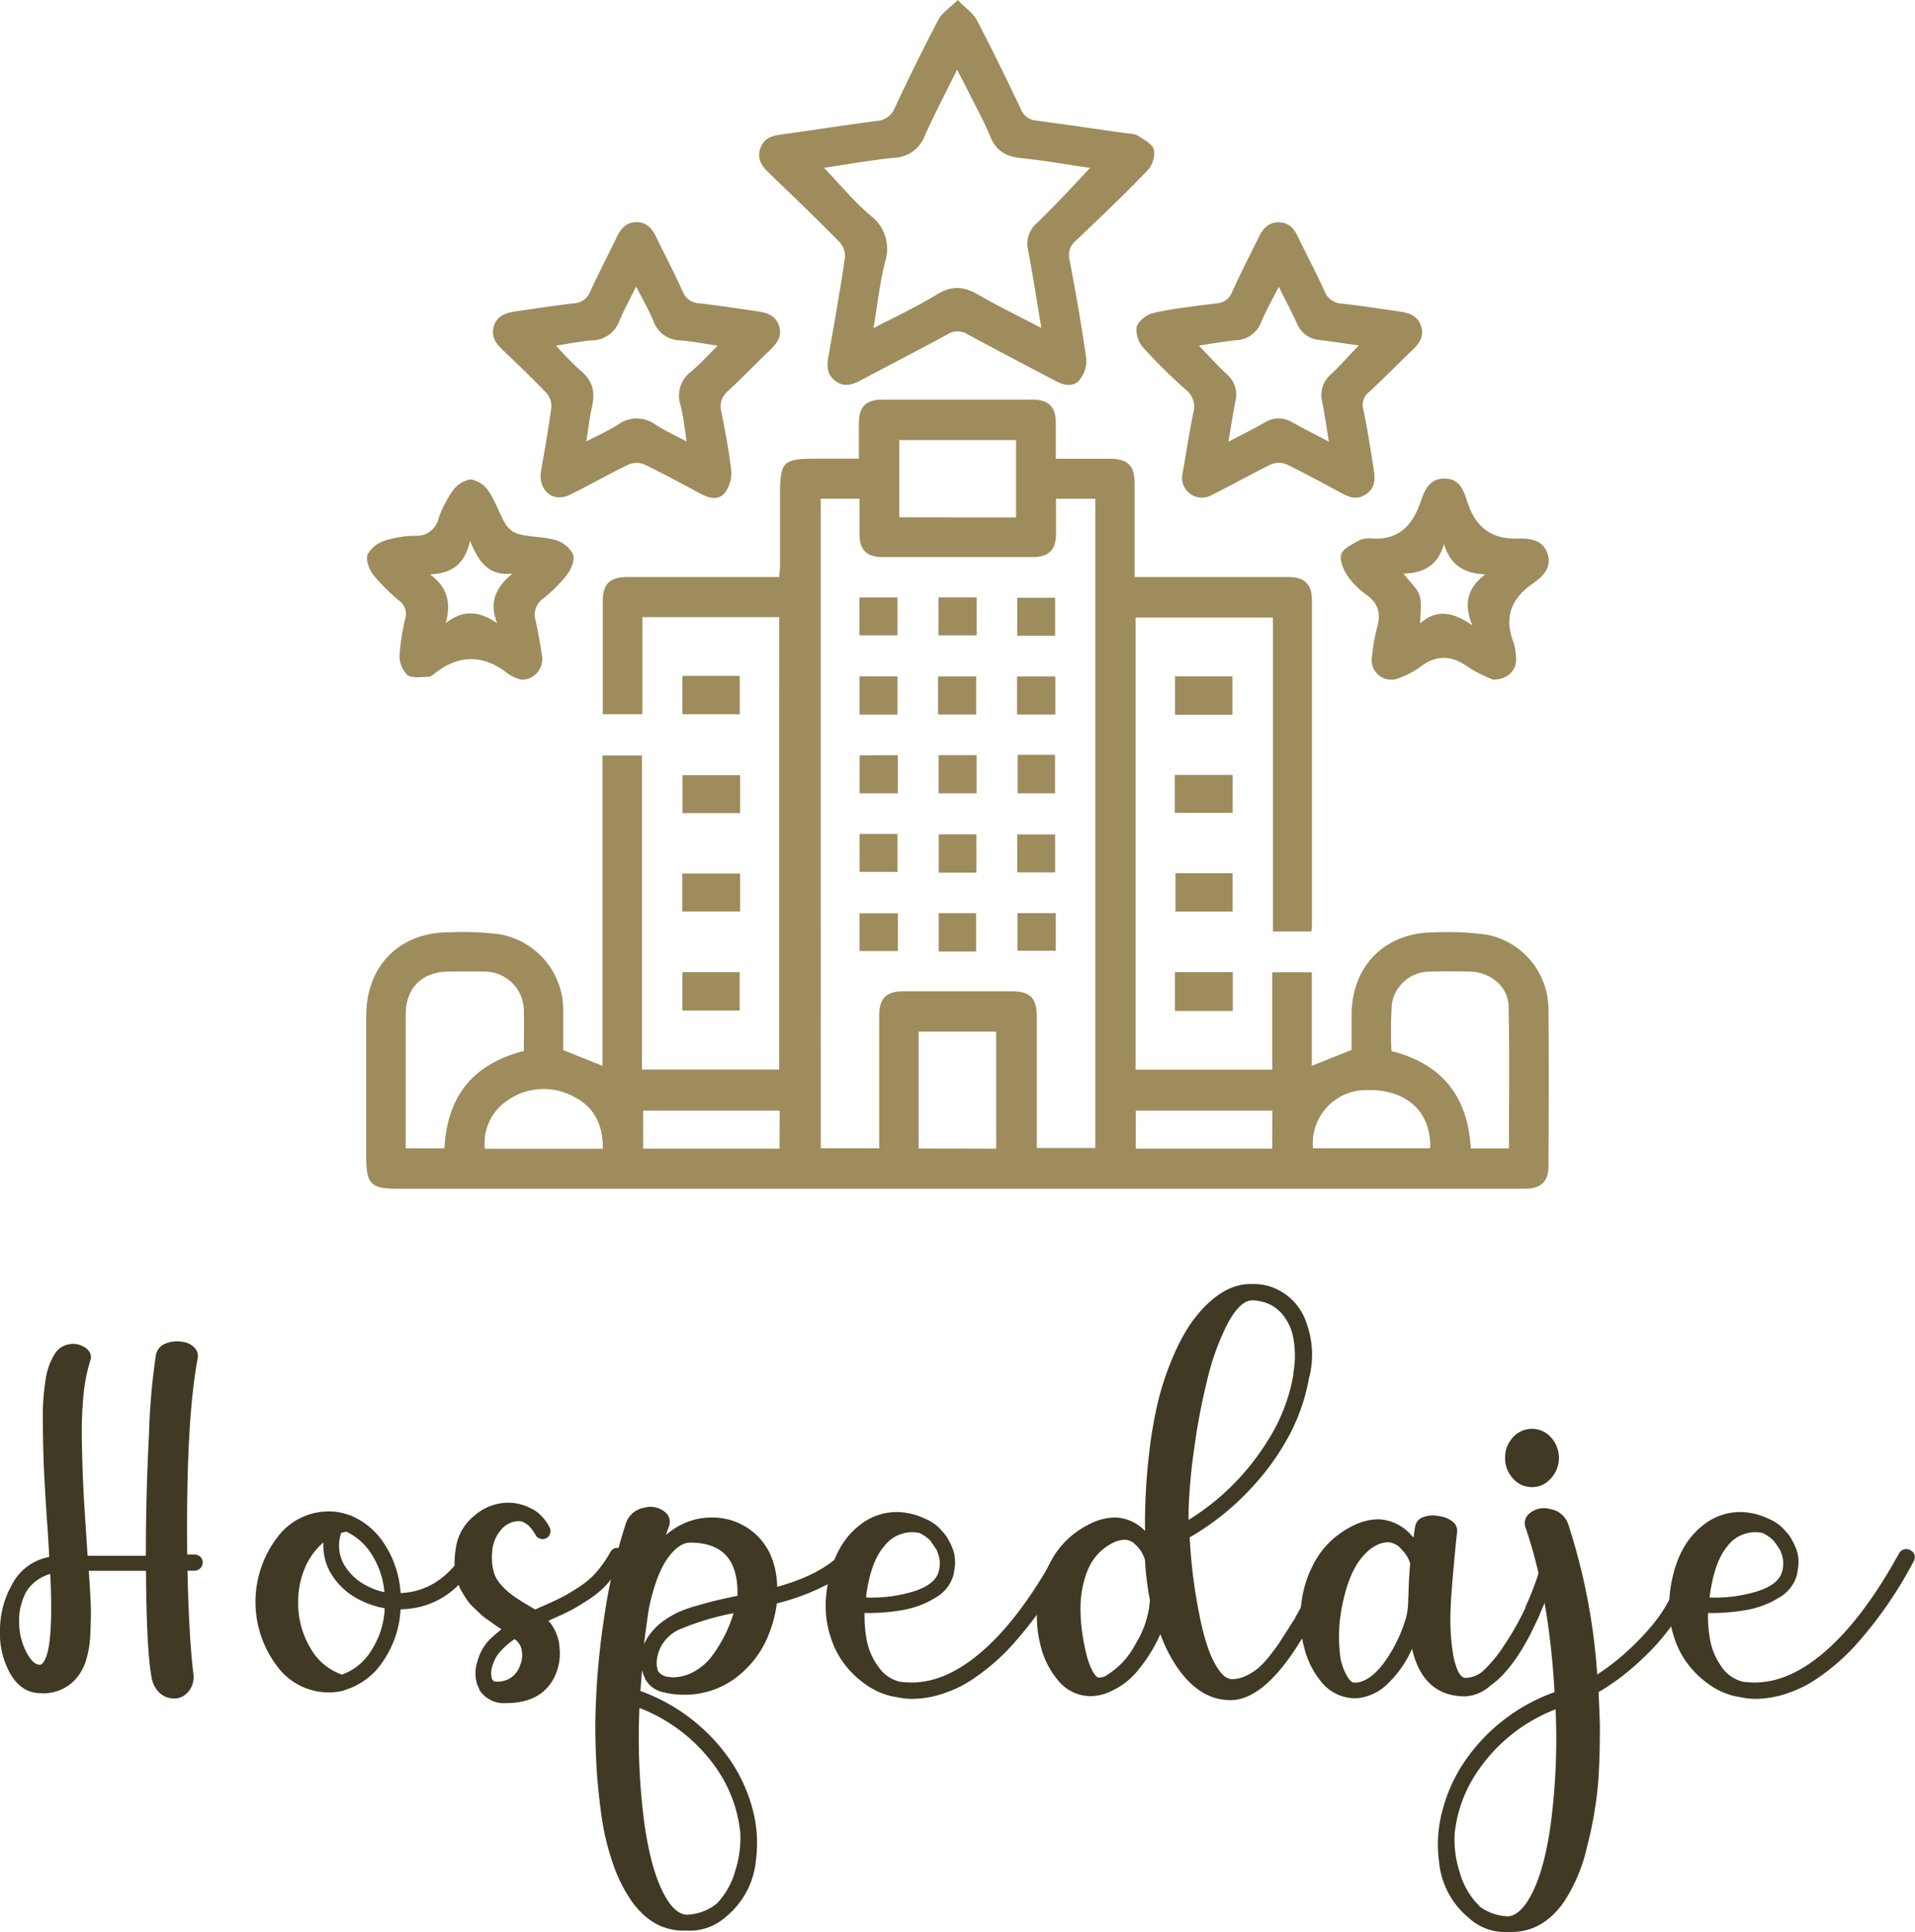 <svg xmlns="http://www.w3.org/2000/svg" viewBox="0 0 330.72 333.68"><defs><style>.cls-1{fill:#9e8c5d;}.cls-2{fill:#403924;}</style></defs><g id="Capa_2" data-name="Capa 2"><g id="Capa_1-2" data-name="Capa 1"><path class="cls-1" d="M134.57,106.57H110.94v16.77h-6.85V112.12c0-2.7,0-5.39,0-8.09,0-3.21,1.15-4.37,4.34-4.38,8.64,0,17.29,0,26.15,0,0-.66.13-1.26.13-1.87,0-4,0-8.09,0-12.13,0-6,.43-6.44,6.33-6.44h7.29c0-2.14,0-4.17,0-6.2,0-2.77,1.26-4,4.06-4q13,0,25.95,0c2.77,0,4,1.27,4,4.06,0,2,0,4,0,6.15,3.2,0,6.22,0,9.25,0,3.2,0,4.35,1.15,4.36,4.35,0,5.25,0,10.5,0,16.08h2.31q12.12,0,24.25,0c2.79,0,4.06,1.24,4.06,4q0,28.1,0,56.2c0,.27-.05.55-.09,1h-6.65v-54.2H196.12v78.07h23.6V167.9h6.83v16.15l6.87-2.74c0-1.82,0-3.93,0-6,0-8.52,5.79-14.32,14.29-14.3a50.57,50.57,0,0,1,8.89.37,13.15,13.15,0,0,1,10.82,13c.09,9,.05,18,0,27,0,2.63-1.3,3.86-4,3.9-1.77,0-3.55,0-5.32,0H68.65c-4.61,0-5.4-.8-5.4-5.46q0-12.24,0-24.48C63.28,166.78,69,161,77.52,161a52.24,52.24,0,0,1,8.68.32,13.3,13.3,0,0,1,11.07,13.19c0,2.33,0,4.66,0,6.83l6.77,2.71V130.46h6.82V184.7h23.7Zm47.8-20.44c0,2.12,0,4.1,0,6.07,0,2.78-1.26,4-4,4q-13,0-25.93,0c-2.79,0-4-1.25-4-4,0-2,0-4,0-6.08h-6.7V198.29h10.1c0-7.71,0-15.28,0-22.86,0-3.06,1.2-4.24,4.25-4.25q9.25,0,18.5,0c3.34,0,4.47,1.13,4.47,4.46q0,10.2,0,20.42v2.19h10.1V86.13Zm57.93,95.38c8.84,2.21,13.24,8,13.7,16.81h6.59c0-8.29.13-16.49-.07-24.67-.08-3.27-3.14-5.75-6.49-5.86-2.41-.07-4.82-.08-7.22,0a6.61,6.61,0,0,0-6.45,5.69A79.55,79.55,0,0,0,240.3,181.51Zm-149.83,0c0-2.32.06-4.65,0-7a6.79,6.79,0,0,0-6.79-6.73c-2-.05-4.11,0-6.16,0-4.61,0-7.43,2.8-7.45,7.38,0,5.31,0,10.62,0,15.93v7.22h6.69C77.2,189.32,81.69,183.73,90.47,181.48Zm85-92.15V76H155.3V89.33Zm-3.43,109V178.15H158.65v20.18Zm54.74-.06H247c.17-6.31-4.06-10.18-10.83-10.06A9.22,9.22,0,0,0,226.75,198.27Zm-122.68.08c.07-4-1.41-7.15-4.87-8.92a10.84,10.84,0,0,0-11.49.51,8.84,8.84,0,0,0-4,8.41Zm115.64-6.59H196.15v6.56h23.56Zm-85.09,0H111.07v6.56h23.55Z"></path><path class="cls-1" d="M165.41,0c1.4,1.45,2.66,2.29,3.28,3.46,2.66,5.09,5.18,10.24,7.63,15.43A3.08,3.08,0,0,0,179,20.82c5.33.73,10.66,1.5,16,2.26a3.46,3.46,0,0,1,1.44.3c1,.71,2.52,1.4,2.82,2.4a4.34,4.34,0,0,1-1,3.56c-4,4.18-8.24,8.2-12.45,12.21a3.2,3.2,0,0,0-1.1,3.32c1.09,5.7,2.09,11.43,2.9,17.18a5.22,5.22,0,0,1-1.18,3.56c-1,1.21-2.53,1-3.91.29-5.13-2.71-10.29-5.38-15.39-8.15a3.23,3.23,0,0,0-3.52,0c-5,2.72-10,5.28-15,7.95-1.48.79-2.91,1.18-4.36.07s-1.49-2.54-1.18-4.22c1-5.64,2-11.3,2.85-17a3.62,3.62,0,0,0-.89-2.7c-4-4.09-8.17-8.08-12.31-12.06-1.21-1.16-2-2.42-1.42-4.14s1.86-2.17,3.43-2.39c5.54-.78,11.07-1.63,16.62-2.37a3.57,3.57,0,0,0,3.18-2.26q3.59-7.69,7.53-15.24C162.68,2.21,164,1.41,165.41,0Zm22.85,29c-3.88-.57-7.92-1.27-12-1.71-2.49-.28-4.2-1.2-5.2-3.63-1.08-2.61-2.45-5.1-3.72-7.64-.61-1.23-1.26-2.43-2.05-4-2,4.06-3.92,7.69-5.58,11.43a5.87,5.87,0,0,1-5.32,3.8c-4.06.42-8.08,1.14-12.06,1.73,2.66,2.8,5.1,5.76,8,8.24a7.17,7.17,0,0,1,2.52,8c-.91,3.64-1.31,7.41-2,11.45,3.94-2.06,7.61-3.76,11-5.85,2.53-1.54,4.65-1.36,7.1.07,3.45,2,7.06,3.75,10.89,5.75-.8-4.76-1.46-9.17-2.31-13.54a4.68,4.68,0,0,1,1.52-4.56C182.17,35.53,185.15,32.3,188.26,29Z"></path><path class="cls-1" d="M93.35,81.85c.61-3.59,1.33-7.5,1.86-11.43a3.46,3.46,0,0,0-.81-2.52c-2.44-2.57-5-5-7.58-7.46-1.18-1.14-2.07-2.32-1.54-4.1s2.1-2.34,3.77-2.57c3.37-.49,6.73-1,10.11-1.4a3.06,3.06,0,0,0,2.72-1.94c1.48-3.21,3.13-6.35,4.66-9.54.69-1.45,1.64-2.51,3.34-2.53s2.69,1,3.39,2.47c1.55,3.19,3.2,6.32,4.65,9.55a3.18,3.18,0,0,0,2.9,2c3.3.38,6.59.9,9.89,1.36,1.68.24,3.23.69,3.83,2.53s-.42,3.09-1.65,4.27c-2.4,2.31-4.71,4.72-7.18,7a3.39,3.39,0,0,0-1.13,3.56c.66,3.41,1.35,6.82,1.71,10.27a5.62,5.62,0,0,1-1.14,3.76c-1.05,1.29-2.65.94-4.09.17-3.24-1.74-6.48-3.51-9.79-5.1a3.51,3.51,0,0,0-2.68,0c-3.44,1.66-6.77,3.57-10.2,5.26C95.72,86.73,93.26,85.09,93.35,81.85Zm25.24-5.61c-.39-2.4-.57-4.38-1.07-6.29a5.19,5.19,0,0,1,1.9-5.83c1.52-1.28,2.86-2.78,4.52-4.42-2.44-.36-4.39-.74-6.36-.91a5,5,0,0,1-4.72-3.31c-.8-1.94-1.86-3.78-3-6-1.09,2.21-2.11,4.06-2.92,6a5.09,5.09,0,0,1-4.74,3.3c-2,.17-4,.58-6.17.9a53.28,53.28,0,0,0,4.32,4.4c2,1.66,2.46,3.62,1.91,6.06-.42,1.88-.66,3.8-1,6.09,2.1-1.1,3.86-1.86,5.45-2.89a5.49,5.49,0,0,1,6.52,0C114.83,74.39,116.57,75.17,118.59,76.24Z"></path><path class="cls-1" d="M204.15,82.24c.62-3.55,1.2-7.26,1.93-10.94a3.7,3.7,0,0,0-1.2-3.93,91.43,91.43,0,0,1-7.42-7.31,4.67,4.67,0,0,1-1.16-3.7A4.57,4.57,0,0,1,199.36,54c3.52-.76,7.12-1.15,10.7-1.61a3,3,0,0,0,2.71-1.94c1.45-3.23,3.1-6.37,4.65-9.56.7-1.42,1.65-2.5,3.37-2.5s2.67,1,3.36,2.49c1.51,3.13,3.14,6.2,4.58,9.36a3.33,3.33,0,0,0,3,2.19c3.38.36,6.74.91,10.11,1.39,1.6.23,3,.73,3.58,2.51s-.32,3-1.5,4.12c-2.5,2.41-4.94,4.88-7.48,7.26a2.74,2.74,0,0,0-1,2.94c.69,3.25,1.18,6.55,1.72,9.84.29,1.76.6,3.57-1.21,4.82s-3.2.42-4.75-.42c-3-1.61-6-3.24-9-4.7a3.51,3.51,0,0,0-2.68,0c-3.44,1.66-6.76,3.57-10.19,5.26A3.43,3.43,0,0,1,204.15,82.24Zm30.52-22.58c-2.46-.35-4.63-.68-6.8-.95A4.53,4.53,0,0,1,224,55.89c-.92-2.06-2-4-3.15-6.37-1.12,2.22-2.21,4.12-3.05,6.12a4.83,4.83,0,0,1-4.39,3.12c-2.07.22-4.13.59-6.36.92,1.74,1.8,3.24,3.48,4.87,5a4.6,4.6,0,0,1,1.43,4.61c-.43,2.21-.77,4.43-1.21,7,2.29-1.21,4.32-2.2,6.28-3.33a4.5,4.5,0,0,1,4.81,0c1.95,1.08,3.94,2.08,6.27,3.31-.43-2.62-.74-4.78-1.16-6.92a4.7,4.7,0,0,1,1.58-4.76C231.49,63.1,232.93,61.45,234.67,59.66Z"></path><path class="cls-1" d="M90,117.37a7.56,7.56,0,0,1-2.13-.93c-4.41-3.53-8.74-3.47-13.08.07a1.46,1.46,0,0,1-.76.37c-1.27,0-2.87.3-3.71-.34A4.7,4.7,0,0,1,69,113.06a38.79,38.79,0,0,1,1-6.28,2.8,2.8,0,0,0-1-3,32.52,32.52,0,0,1-4.52-4.49c-.72-.93-1.36-2.6-1-3.54a5.21,5.21,0,0,1,3.06-2.41,17.32,17.32,0,0,1,5.22-.82,3.81,3.81,0,0,0,3.92-2.83,20,20,0,0,1,2.48-4.91,4.77,4.77,0,0,1,3.11-2,4.64,4.64,0,0,1,3.09,2c1.22,1.8,1.91,4,3,5.82a4.07,4.07,0,0,0,2.34,1.67c2.06.48,4.26.43,6.27,1a5,5,0,0,1,3,2.45c.34,1-.34,2.59-1.06,3.55a25.68,25.68,0,0,1-4.22,4.18,3.37,3.37,0,0,0-1.18,3.74c.43,2,.8,4,1.09,6.06A3.53,3.53,0,0,1,90,117.37ZM74.23,99.19c3.08,2.16,3.7,5,2.74,8.43,3-2.39,5.82-2.13,8.89,0-1.43-3.55-.28-6.19,2.63-8.56-4,.44-5.83-1.93-7.31-5.67C80.25,97.6,77.83,99.06,74.23,99.19Z"></path><path class="cls-1" d="M257.84,117.36a24.67,24.67,0,0,1-4.24-2.13c-2.88-2.11-5.56-2.22-8.41,0a14.66,14.66,0,0,1-3.37,1.78,3.4,3.4,0,0,1-4.86-3.77,33.59,33.59,0,0,1,.84-4.81c.72-2.38.29-4.19-1.79-5.7a13.75,13.75,0,0,1-3.3-3.29c-.7-1.07-1.42-2.69-1.08-3.72s1.93-1.73,3.08-2.4a3.79,3.79,0,0,1,2.07-.34c4.72.37,7.14-2.18,8.56-6.34.66-1.91,1.48-4,4.11-4s3.33,2.07,3.92,3.91c1.39,4.35,4,6.59,8.75,6.45,2-.05,4.45.15,5.19,2.8.7,2.49-1.14,3.93-2.74,5.07-3.64,2.6-4.81,5.77-3.21,10a10.19,10.19,0,0,1,.46,2.72C262,115.65,260.4,117.39,257.84,117.36Zm-8.47-23.43c-1,3.69-3.55,5.07-7,5.12,1.12,1.47,2.37,2.51,2.8,3.83s.1,3,.1,4.78c2.71-2.45,5.57-2.09,9,.34-1.62-4-.65-6.62,2.25-8.82C252.88,99.06,250.46,97.6,249.37,93.93Z"></path><path class="cls-1" d="M212.83,123.42h-9.91v-6.63h9.91Z"></path><path class="cls-1" d="M127.82,133.86v6.55h-9.95v-6.55Z"></path><path class="cls-1" d="M202.88,140.37v-6.55h10v6.55Z"></path><path class="cls-1" d="M127.82,150.85v6.55h-10v-6.55Z"></path><path class="cls-1" d="M203,150.79h9.87v6.62H203Z"></path><path class="cls-1" d="M117.84,116.72h9.91v6.62h-9.91Z"></path><path class="cls-1" d="M127.74,174.51h-9.9v-6.63h9.9Z"></path><path class="cls-1" d="M212.91,167.88v6.7h-10v-6.7Z"></path><path class="cls-1" d="M162,123.38v-6.56h6.59v6.56Z"></path><path class="cls-1" d="M175.64,123.39v-6.57h6.61v6.57Z"></path><path class="cls-1" d="M155,123.4h-6.56v-6.59H155Z"></path><path class="cls-1" d="M162.1,130.4h6.55V137H162.1Z"></path><path class="cls-1" d="M175.74,130.35h6.47V137h-6.47Z"></path><path class="cls-1" d="M148.45,144H155v6.57h-6.54Z"></path><path class="cls-1" d="M168.62,150.7h-6.5v-6.62h6.5Z"></path><path class="cls-1" d="M182.22,150.65h-6.54V144.1h6.54Z"></path><path class="cls-1" d="M155.07,157.72v6.51h-6.62v-6.51Z"></path><path class="cls-1" d="M168.58,164.32h-6.47V157.7h6.47Z"></path><path class="cls-1" d="M182.33,157.69v6.5h-6.61v-6.5Z"></path><path class="cls-1" d="M182.22,109.78h-6.54v-6.55h6.54Z"></path><path class="cls-1" d="M168.67,103.16v6.56h-6.59v-6.56Z"></path><path class="cls-1" d="M148.43,109.72v-6.55H155v6.55Z"></path><path class="cls-1" d="M155.05,130.41V137h-6.59v-6.56Z"></path><path class="cls-2" d="M33.59,268.45a1.38,1.38,0,0,1,1,.39,1.27,1.27,0,0,1,.42,1,1.44,1.44,0,0,1-1.39,1.4H32.38q.24,11.35,1,17.67a3.9,3.9,0,0,1-.68,3,3.3,3.3,0,0,1-2.25,1.39h-.51a3.55,3.55,0,0,1-2.41-1,4.78,4.78,0,0,1-1.39-2.85q-.84-4.69-.93-18.19l-2.69,0-2.6,0-2.41,0-2.18,0c.19,2.56.3,4.58.35,6.05s0,3.14-.09,5a17.56,17.56,0,0,1-.81,4.66,9,9,0,0,1-1.86,3.15,7.52,7.52,0,0,1-5.84,2.28q-3.39,0-5.34-3.44A14.19,14.19,0,0,1,0,281.46a16,16,0,0,1,2.09-7.86,9.05,9.05,0,0,1,6.4-4.73c0-.68-.08-1.71-.16-3.09s-.15-2.4-.21-3.08q-.42-6.31-.55-9.53c-.1-2.15-.15-4.76-.17-7.82A40.78,40.78,0,0,1,7.91,238a11.36,11.36,0,0,1,1.65-4.36,3.47,3.47,0,0,1,2.3-1.48,3.44,3.44,0,0,1,2.52.37,2.38,2.38,0,0,1,1.16,1.09,1.59,1.59,0,0,1,.1,1.18,29.52,29.52,0,0,0-1.21,6,69.21,69.21,0,0,0-.28,8.52c.06,3.4.17,6.3.3,8.69s.37,5.95.68,10.65l2.25,0,2.52,0c.56,0,1.43,0,2.6,0s2.07,0,2.69,0q0-10.72.54-20.86a113.55,113.55,0,0,1,1.18-13.7A2.59,2.59,0,0,1,28.63,232a5.27,5.27,0,0,1,3.06-.25,3.2,3.2,0,0,1,2,1.09,2.08,2.08,0,0,1,.45,1.74q-2.05,10.8-1.81,33.86ZM7.33,287.24q2-2,1.35-15.45a7.57,7.57,0,0,0-2.83,1.53,6.16,6.16,0,0,0-1.67,2.27,12.64,12.64,0,0,0-.7,2.23,10.91,10.91,0,0,0-.18,2,11.35,11.35,0,0,0,1.3,5.57c.74,1.39,1.5,2.09,2.27,2.09A.68.68,0,0,0,7.33,287.24Z"></path><path class="cls-2" d="M82.44,269.47q-4.86,8.25-13.26,8.44a17.41,17.41,0,0,1-3,8.93,12.11,12.11,0,0,1-6.61,5,.67.67,0,0,1-.23.1h0a10.18,10.18,0,0,1-2.65.32,11.06,11.06,0,0,1-8.88-4.59,18.36,18.36,0,0,1,0-22.08A11.06,11.06,0,0,1,56.65,261a9.72,9.72,0,0,1,3.67.65.5.5,0,0,1,.16,0,.44.44,0,0,1,.16.1,12.57,12.57,0,0,1,5.87,5.08,17.27,17.27,0,0,1,2.67,8.27,12.1,12.1,0,0,0,6-1.83,14.35,14.35,0,0,0,4.92-5.26,1.27,1.27,0,0,1,.86-.6,1.33,1.33,0,0,1,1,.13,1.31,1.31,0,0,1,.6.84A1.29,1.29,0,0,1,82.44,269.47ZM59.06,289.18A9.84,9.84,0,0,0,64.14,285a14.54,14.54,0,0,0,2.3-7.28,14.66,14.66,0,0,1-3.94-1.26,12,12,0,0,1-5.06-4.29,9.41,9.41,0,0,1-1.58-5.82,11.86,11.86,0,0,0-3.2,4.41,14.77,14.77,0,0,0-1.16,5.89,15,15,0,0,0,2.14,8A9.94,9.94,0,0,0,59.06,289.18Zm7.33-14.24a14.57,14.57,0,0,0-2.15-6.44,10.34,10.34,0,0,0-4.43-4,5.86,5.86,0,0,0-.89.23,6.68,6.68,0,0,0,.51,5.48A9.55,9.55,0,0,0,63.66,274,10.34,10.34,0,0,0,66.39,274.94Z"></path><path class="cls-2" d="M107.78,269.33a23.58,23.58,0,0,1-2.62,3.85,15.3,15.3,0,0,1-3.32,2.92c-1.27.84-2.29,1.46-3.08,1.88s-2,1-3.5,1.65l-.56.28c.18.18.32.34.42.46a7.91,7.91,0,0,1,1.53,4.38,9.22,9.22,0,0,1-.88,4.81q-2.23,4.54-8.35,4.54a5,5,0,0,1-4.6-2.23l-.14-.41a3.39,3.39,0,0,1-.23-.47,6.31,6.31,0,0,1,0-4.08,8.6,8.6,0,0,1,2-3.66,20.55,20.55,0,0,1,2.13-1.86l0-.05q-.78-.51-1.2-.81l-1.23-.88a8.93,8.93,0,0,1-1.25-1l-1.14-1.09a7,7,0,0,1-1.09-1.25c-.26-.4-.56-.87-.88-1.42a6.39,6.39,0,0,1-.72-1.62c-.16-.54-.29-1.14-.42-1.79a9.15,9.15,0,0,1-.14-2.06,17.94,17.94,0,0,1,.24-2.25A8.68,8.68,0,0,1,82,261.68a8.83,8.83,0,0,1,5.63-2.18,8.48,8.48,0,0,1,4.22,1.06,5.25,5.25,0,0,1,1.58,1.16,7.47,7.47,0,0,1,1.53,2.14,1.3,1.3,0,0,1,0,1.06,1.19,1.19,0,0,1-.72.75,1.34,1.34,0,0,1-1.06,0,1.18,1.18,0,0,1-.74-.72l-.14-.19c-.07-.12-.17-.28-.31-.48a3.69,3.69,0,0,0-.48-.58l0-.05a4.35,4.35,0,0,0-1.11-.79h0a2.22,2.22,0,0,0-.74-.18,4,4,0,0,0-3.11,1.48A6.39,6.39,0,0,0,85,268a9.82,9.82,0,0,0,.21,3.24,5.55,5.55,0,0,0,1.39,2.51,13.33,13.33,0,0,0,1.81,1.67q.76.55,2.34,1.53c.74.43,1.3.77,1.67,1,.19-.09.47-.23.86-.4l.9-.39c1.39-.62,2.48-1.14,3.25-1.55s1.71-1,2.81-1.72a14,14,0,0,0,2.87-2.53,20.6,20.6,0,0,0,2.3-3.34,1.32,1.32,0,0,1,.81-.67,1.28,1.28,0,0,1,1,.12,1.33,1.33,0,0,1,.68.81A1.32,1.32,0,0,1,107.78,269.33ZM86.4,285.19a6,6,0,0,0-1.33,2.42,3.69,3.69,0,0,0-.11,2.32.79.79,0,0,0,.83.46,4,4,0,0,0,4-2.74,4.48,4.48,0,0,0,.35-2.39,3.08,3.08,0,0,0-.91-1.92,2.23,2.23,0,0,0-.37-.28A13.87,13.87,0,0,0,86.4,285.19Z"></path><path class="cls-2" d="M149,268.12a16.92,16.92,0,0,1-6.1,5.48,39.36,39.36,0,0,1-8.74,3.29,22.15,22.15,0,0,1-1.35,5.24,17.19,17.19,0,0,1-5.91,7.73,14.63,14.63,0,0,1-8.7,2.8,15.72,15.72,0,0,1-3-.28.78.78,0,0,1-.28-.09h0a4.55,4.55,0,0,1-3.44-2.27.62.62,0,0,1-.09-.12.21.21,0,0,1,0-.11,5.73,5.73,0,0,1-.51-1.39l-.28,3.61A32.06,32.06,0,0,1,126,303.8a27.45,27.45,0,0,1,3.95,8.55,22.33,22.33,0,0,1,.6,8.84,14.24,14.24,0,0,1-5.1,9.74,9.34,9.34,0,0,1-6.82,2.46l-.28,0-.28,0q-5.39,0-9-5.11a26.21,26.21,0,0,1-3.32-6.77,43.77,43.77,0,0,1-1.94-8.44q-.59-4.41-.79-7.93t-.21-7.1a131.5,131.5,0,0,1,1.51-18.6A97.82,97.82,0,0,1,108.11,263a4,4,0,0,1,3.16-2.64,3.89,3.89,0,0,1,3.85,1,2.16,2.16,0,0,1,.41,2.22c-.21.56-.38,1.06-.51,1.49a12,12,0,0,1,3.11-2,11.06,11.06,0,0,1,4.25-1,11.69,11.69,0,0,1,3.85.44,11.23,11.23,0,0,1,2.94,1.39q4.83,3.25,5.06,10.12,9.09-2.5,12.48-7.47a1.28,1.28,0,0,1,.88-.56,1.37,1.37,0,0,1,1,.23,1.41,1.41,0,0,1,.58.86A1.31,1.31,0,0,1,149,268.12ZM123.7,305.33a28.82,28.82,0,0,0-13.27-10.39,113.16,113.16,0,0,0,.88,20.13q1.31,9.09,4.09,13.26c1,1.46,2,2.23,3.2,2.32a8.79,8.79,0,0,0,4.91-1.71,1.68,1.68,0,0,1,.24-.19.51.51,0,0,0,.18-.18A13.36,13.36,0,0,0,127,323a18.45,18.45,0,0,0,.85-6.45v0A23.64,23.64,0,0,0,123.7,305.33ZM111.22,284a7.71,7.71,0,0,1,1.3-2.14,10.16,10.16,0,0,1,2.13-2,16.67,16.67,0,0,1,2.51-1.46,22.66,22.66,0,0,1,3.22-1.13c1.35-.39,2.44-.68,3.3-.89s2.08-.47,3.68-.81a3.12,3.12,0,0,0,0-.6q0-8.58-8.16-8.58-1.95,0-3.9,2.71t-3.2,8.47Q111.55,281.07,111.22,284Zm4.78,5.66a7.9,7.9,0,0,0,4-1.07,9.79,9.79,0,0,0,3.13-2.85,25.29,25.29,0,0,0,2.13-3.53,22.53,22.53,0,0,0,1.42-3.64,47.05,47.05,0,0,0-9,2.67,6.69,6.69,0,0,0-4,4.24,5.58,5.58,0,0,0-.24,2.28v.09a.5.5,0,0,1,.1.21,1,1,0,0,1,0,.25l.05.05a.14.14,0,0,1,0,.09s0,.05,0,.05,0,0,0,0a2.46,2.46,0,0,0,1.72,1.07l.23,0Z"></path><path class="cls-2" d="M184.34,267.75a1.3,1.3,0,0,1,.65.82,1.41,1.41,0,0,1-.14,1,70.85,70.85,0,0,1-10.26,14.75,36.79,36.79,0,0,1-6.21,5.38,19.83,19.83,0,0,1-5.06,2.6,17.12,17.12,0,0,1-5.8,1.07,10.92,10.92,0,0,1-2.08-.19l-1.53-.28a12.54,12.54,0,0,1-4-1.74,16.65,16.65,0,0,1-3.66-3.27,15.18,15.18,0,0,1-2.72-4.94,17.58,17.58,0,0,1-.93-6.28v-.1c.07-.92.13-1.6.19-2q1.06-7.74,5.84-11.32a10.12,10.12,0,0,1,7.89-2,11.31,11.31,0,0,1,3.2,1,7.41,7.41,0,0,1,3,2.18l.09.1a5.87,5.87,0,0,1,.83,1.11c.25.43.47.83.65,1.21,0,0,0,0,0,0s0,0,0,.05a6.44,6.44,0,0,1,.56,3.94c-.07.43-.13.82-.19,1.16a6.49,6.49,0,0,1-3.06,3.87,15.73,15.73,0,0,1-5.57,2.14,34,34,0,0,1-6.72.53,22.15,22.15,0,0,0,.44,5,11.31,11.31,0,0,0,2,4.36,6.17,6.17,0,0,0,3.82,2.55l.12,0,.12,0q6.58.8,13.4-4.94t13.17-17.33a1.46,1.46,0,0,1,.86-.62A1.31,1.31,0,0,1,184.34,267.75Zm-34.75,7.8s0,.08,0,.16a.6.6,0,0,0,0,.16,25,25,0,0,0,8.37-1.11c2.4-.81,3.78-1.93,4.15-3.39a5,5,0,0,0-.23-3.38v-.1c-.19-.34-.44-.72-.74-1.16a3.59,3.59,0,0,0-.33-.41s0,0,0-.05a.14.14,0,0,0,0-.09,6.89,6.89,0,0,0-2-1.44,2.79,2.79,0,0,0-.47-.09,6,6,0,0,0-5.63,2.36C151.1,268.84,150.12,271.68,149.59,275.55Z"></path><path class="cls-2" d="M231.57,268.4A64.69,64.69,0,0,1,226,280.79l-.14.28a.12.12,0,0,1,0,.09l0,.09q-7,12.35-13.36,12.34-5.94,0-10.11-7.1a26.89,26.89,0,0,1-2-4.31,25.67,25.67,0,0,1-3.71,6.05,12.44,12.44,0,0,1-4.64,3.74,8.25,8.25,0,0,1-3.71.93,7.26,7.26,0,0,1-5.66-2.79,14.64,14.64,0,0,1-3-6.1,19.66,19.66,0,0,1-.42-7.49,19.44,19.44,0,0,1,2-6.45,15,15,0,0,1,3.46-4.57,16,16,0,0,1,4-2.57,9.79,9.79,0,0,1,3.9-.88,7.41,7.41,0,0,1,5,2.18l.14.14a102.86,102.86,0,0,1,.65-12.9,74.6,74.6,0,0,1,1.73-10,49.62,49.62,0,0,1,2.51-7.31,34.38,34.38,0,0,1,2.71-5.17,24,24,0,0,1,2.6-3.25q3.9-4,7.93-4l.3,0,.31,0a9,9,0,0,1,4,.88h0l0,0a9.8,9.8,0,0,1,5.15,5.89,16,16,0,0,1,.51,9.18v0a.14.14,0,0,0-.05.09,33.54,33.54,0,0,1-3.2,9.61,42.8,42.8,0,0,1-6.93,9.71,44.94,44.94,0,0,1-10.51,8.38,91.4,91.4,0,0,0,1.85,14.24q1.48,7,3.81,9.41a2.38,2.38,0,0,0,1.62.84,5.63,5.63,0,0,0,2.44-.58,10,10,0,0,0,2.11-1.32,15.77,15.77,0,0,0,2-2.16c.74-.94,1.32-1.72,1.72-2.34l1.67-2.6c.12-.22.31-.51.56-.88l.46-.7s0,0,0,0a.13.13,0,0,1,0-.1,60,60,0,0,0,5.24-11.83,1.45,1.45,0,0,1,.68-.83,1.18,1.18,0,0,1,1-.09,1.44,1.44,0,0,1,.84.67A1.25,1.25,0,0,1,231.57,268.4Zm-40.82,21.11a13.69,13.69,0,0,0,5.38-5.66,16.38,16.38,0,0,0,2.46-7.52,52.58,52.58,0,0,1-.84-6.63v-.14l0-.09v-.05a5.81,5.81,0,0,0-1.77-2.78l-.18-.19a2.73,2.73,0,0,0-1.58-.55,4.75,4.75,0,0,0-2.13.58,9.72,9.72,0,0,0-2.39,1.78,9.57,9.57,0,0,0-2.09,3.51,17.57,17.57,0,0,0-1,5.26,30.63,30.63,0,0,0,.63,6.89c.51,2.74,1.18,4.55,2,5.45a.83.83,0,0,0,.51.32h0A2.48,2.48,0,0,0,190.75,289.51Zm14.52-28.71v1.67a42,42,0,0,0,13.4-13.27,31.24,31.24,0,0,0,4.69-11.78v-.24l0-.09a16.82,16.82,0,0,0,0-6,4.72,4.72,0,0,0-.1-.49,4.33,4.33,0,0,0-.18-.67l-.05-.09,0-.1a9.63,9.63,0,0,0-1.49-2.69,6.58,6.58,0,0,0-2.27-1.81,7.76,7.76,0,0,0-3-.69q-2,0-4.1,3.71a42.45,42.45,0,0,0-3.74,10.3,107.26,107.26,0,0,0-2.2,11.66A93.36,93.36,0,0,0,205.27,260.8Z"></path><path class="cls-2" d="M269.34,269a62.13,62.13,0,0,1-3.44,9.79.12.12,0,0,0,0,.09c-.53,1.11-1.07,2.24-1.63,3.39-2.22,4.23-4.5,7.16-6.82,8.76a7,7,0,0,1-4.4,1.91q-7.29,0-9.19-8.22a18.84,18.84,0,0,1-4.1,5.94,8.75,8.75,0,0,1-5.36,2.6l-.14,0-.14,0h-.46a7.55,7.55,0,0,1-5.48-2.83,14.91,14.91,0,0,1-3-6.13,19.41,19.41,0,0,1-.43-7.47,19.14,19.14,0,0,1,1.94-6.44,14.89,14.89,0,0,1,3.46-4.57,15.82,15.82,0,0,1,4-2.58,10,10,0,0,1,3.9-.88,7.92,7.92,0,0,1,5.75,2.83l.32.33c.1-.81.19-1.44.28-1.91a2.07,2.07,0,0,1,1.33-1.6,4.86,4.86,0,0,1,2.76-.2,4.52,4.52,0,0,1,2.43,1,2,2,0,0,1,.72,1.79c-.16,1.27-.39,3.66-.7,7.19s-.46,6-.46,7.56a37,37,0,0,0,.39,5.8,12.67,12.67,0,0,0,.95,3.48c.38.71.78,1.08,1.21,1.11a4.81,4.81,0,0,0,2.88-1,23.23,23.23,0,0,0,4-4.83,47.89,47.89,0,0,0,3.53-6.26l0-.05v-.09a53.23,53.23,0,0,0,3.25-9.23,1.41,1.41,0,0,1,.6-.86,1.27,1.27,0,0,1,1-.16,1.4,1.4,0,0,1,1,1.67Zm-26.12,7c.06-2.42.17-4.42.32-6a5.66,5.66,0,0,0-1.46-2.39,3.28,3.28,0,0,0-2.29-1.28q-2.46,0-4.71,2.76c-1.5,1.84-2.62,4.7-3.36,8.56a26.85,26.85,0,0,0-.33,7.75A9.22,9.22,0,0,0,233,290c.31.37.57.56.79.56h.09a.39.39,0,0,1,.14,0h.37q2.55-.42,4.94-3.87a25.32,25.32,0,0,0,3.55-7.54,13.43,13.43,0,0,0,.32-2.87A.63.63,0,0,1,243.22,275.92Z"></path><path class="cls-2" d="M292.35,267.06a1.47,1.47,0,0,1,.91.51,1.3,1.3,0,0,1,.3,1,23.09,23.09,0,0,1-1.79,6.68A28.84,28.84,0,0,1,288.5,281a38,38,0,0,1-4.22,4.83,46.5,46.5,0,0,1-4.34,3.78,41,41,0,0,1-3.87,2.6c.16,3.4.23,5.42.23,6.07,0,3.34-.07,6.6-.32,9.79a66.29,66.29,0,0,1-1.9,10.85,28.78,28.78,0,0,1-4.08,9.65q-3.63,5.06-9,5.06h-.6a9.25,9.25,0,0,1-6.77-2.46,14.21,14.21,0,0,1-5.11-9.74,22.25,22.25,0,0,1,.61-8.86,27.15,27.15,0,0,1,3.94-8.58,31.63,31.63,0,0,1,15.4-11.78q-.93-16.51-5-28.39a2.17,2.17,0,0,1,.41-2.23,3.84,3.84,0,0,1,3.81-1,3.93,3.93,0,0,1,3.15,2.64,106.91,106.91,0,0,1,5,25.93,39.23,39.23,0,0,0,4.4-3.31,47.52,47.52,0,0,0,4.55-4.55,25.73,25.73,0,0,0,4-6.07,21.41,21.41,0,0,0,2-7,1.43,1.43,0,0,1,1.53-1.2Zm-28.71,61.51q2.83-4.19,4.13-13.27a113.16,113.16,0,0,0,.88-20.13,28.79,28.79,0,0,0-13.27,10.43,23.26,23.26,0,0,0-4.17,11.14v.09a18.26,18.26,0,0,0,.86,6.42,13.16,13.16,0,0,0,3.08,5.55.77.77,0,0,1,.21.18,1.1,1.1,0,0,1,.16.24,8.8,8.8,0,0,0,4.92,1.71C261.55,330.84,262.62,330.05,263.64,328.57Zm4.17-73.25a4.2,4.2,0,0,1-3.24,1.49,4.29,4.29,0,0,1-3.27-1.49,5.09,5.09,0,0,1-1.37-3.57,5,5,0,0,1,1.37-3.55,4.39,4.39,0,0,1,6.54,0,5.27,5.27,0,0,1,0,7.12Z"></path><path class="cls-2" d="M330,267.75a1.3,1.3,0,0,1,.65.82,1.41,1.41,0,0,1-.14,1,71.22,71.22,0,0,1-10.25,14.75,37.22,37.22,0,0,1-6.22,5.38,19.83,19.83,0,0,1-5.06,2.6,17.11,17.11,0,0,1-5.79,1.07,11,11,0,0,1-2.09-.19l-1.53-.28a12.64,12.64,0,0,1-4-1.74,16.65,16.65,0,0,1-3.66-3.27,15.18,15.18,0,0,1-2.72-4.94,17.36,17.36,0,0,1-.92-6.28v-.1q.09-1.38.18-2,1.07-7.74,5.85-11.32a10.09,10.09,0,0,1,7.88-2,11.31,11.31,0,0,1,3.2,1,7.41,7.41,0,0,1,3,2.18l.09.1a5.84,5.84,0,0,1,.84,1.11c.24.43.46.83.64,1.21,0,0,0,0,0,0s0,0,0,.05a6.37,6.37,0,0,1,.56,3.94c-.06.43-.13.82-.19,1.16a6.49,6.49,0,0,1-3.06,3.87,15.66,15.66,0,0,1-5.57,2.14,34,34,0,0,1-6.72.53,22.15,22.15,0,0,0,.44,5,11.31,11.31,0,0,0,1.95,4.36,6.17,6.17,0,0,0,3.82,2.55l.12,0,.12,0q6.58.8,13.4-4.94t13.18-17.33a1.41,1.41,0,0,1,.85-.62A1.31,1.31,0,0,1,330,267.75Zm-34.75,7.8a.6.6,0,0,1,0,.16c0,.08,0,.13,0,.16a25,25,0,0,0,8.37-1.11c2.4-.81,3.78-1.93,4.15-3.39a5,5,0,0,0-.23-3.38v-.1a13.24,13.24,0,0,0-.74-1.16,2.75,2.75,0,0,0-.33-.41s0,0,0-.05a.14.14,0,0,0-.05-.09,6.89,6.89,0,0,0-2-1.44,2.79,2.79,0,0,0-.47-.09,6,6,0,0,0-5.63,2.36C296.79,268.84,295.81,271.68,295.28,275.55Z"></path></g></g></svg>